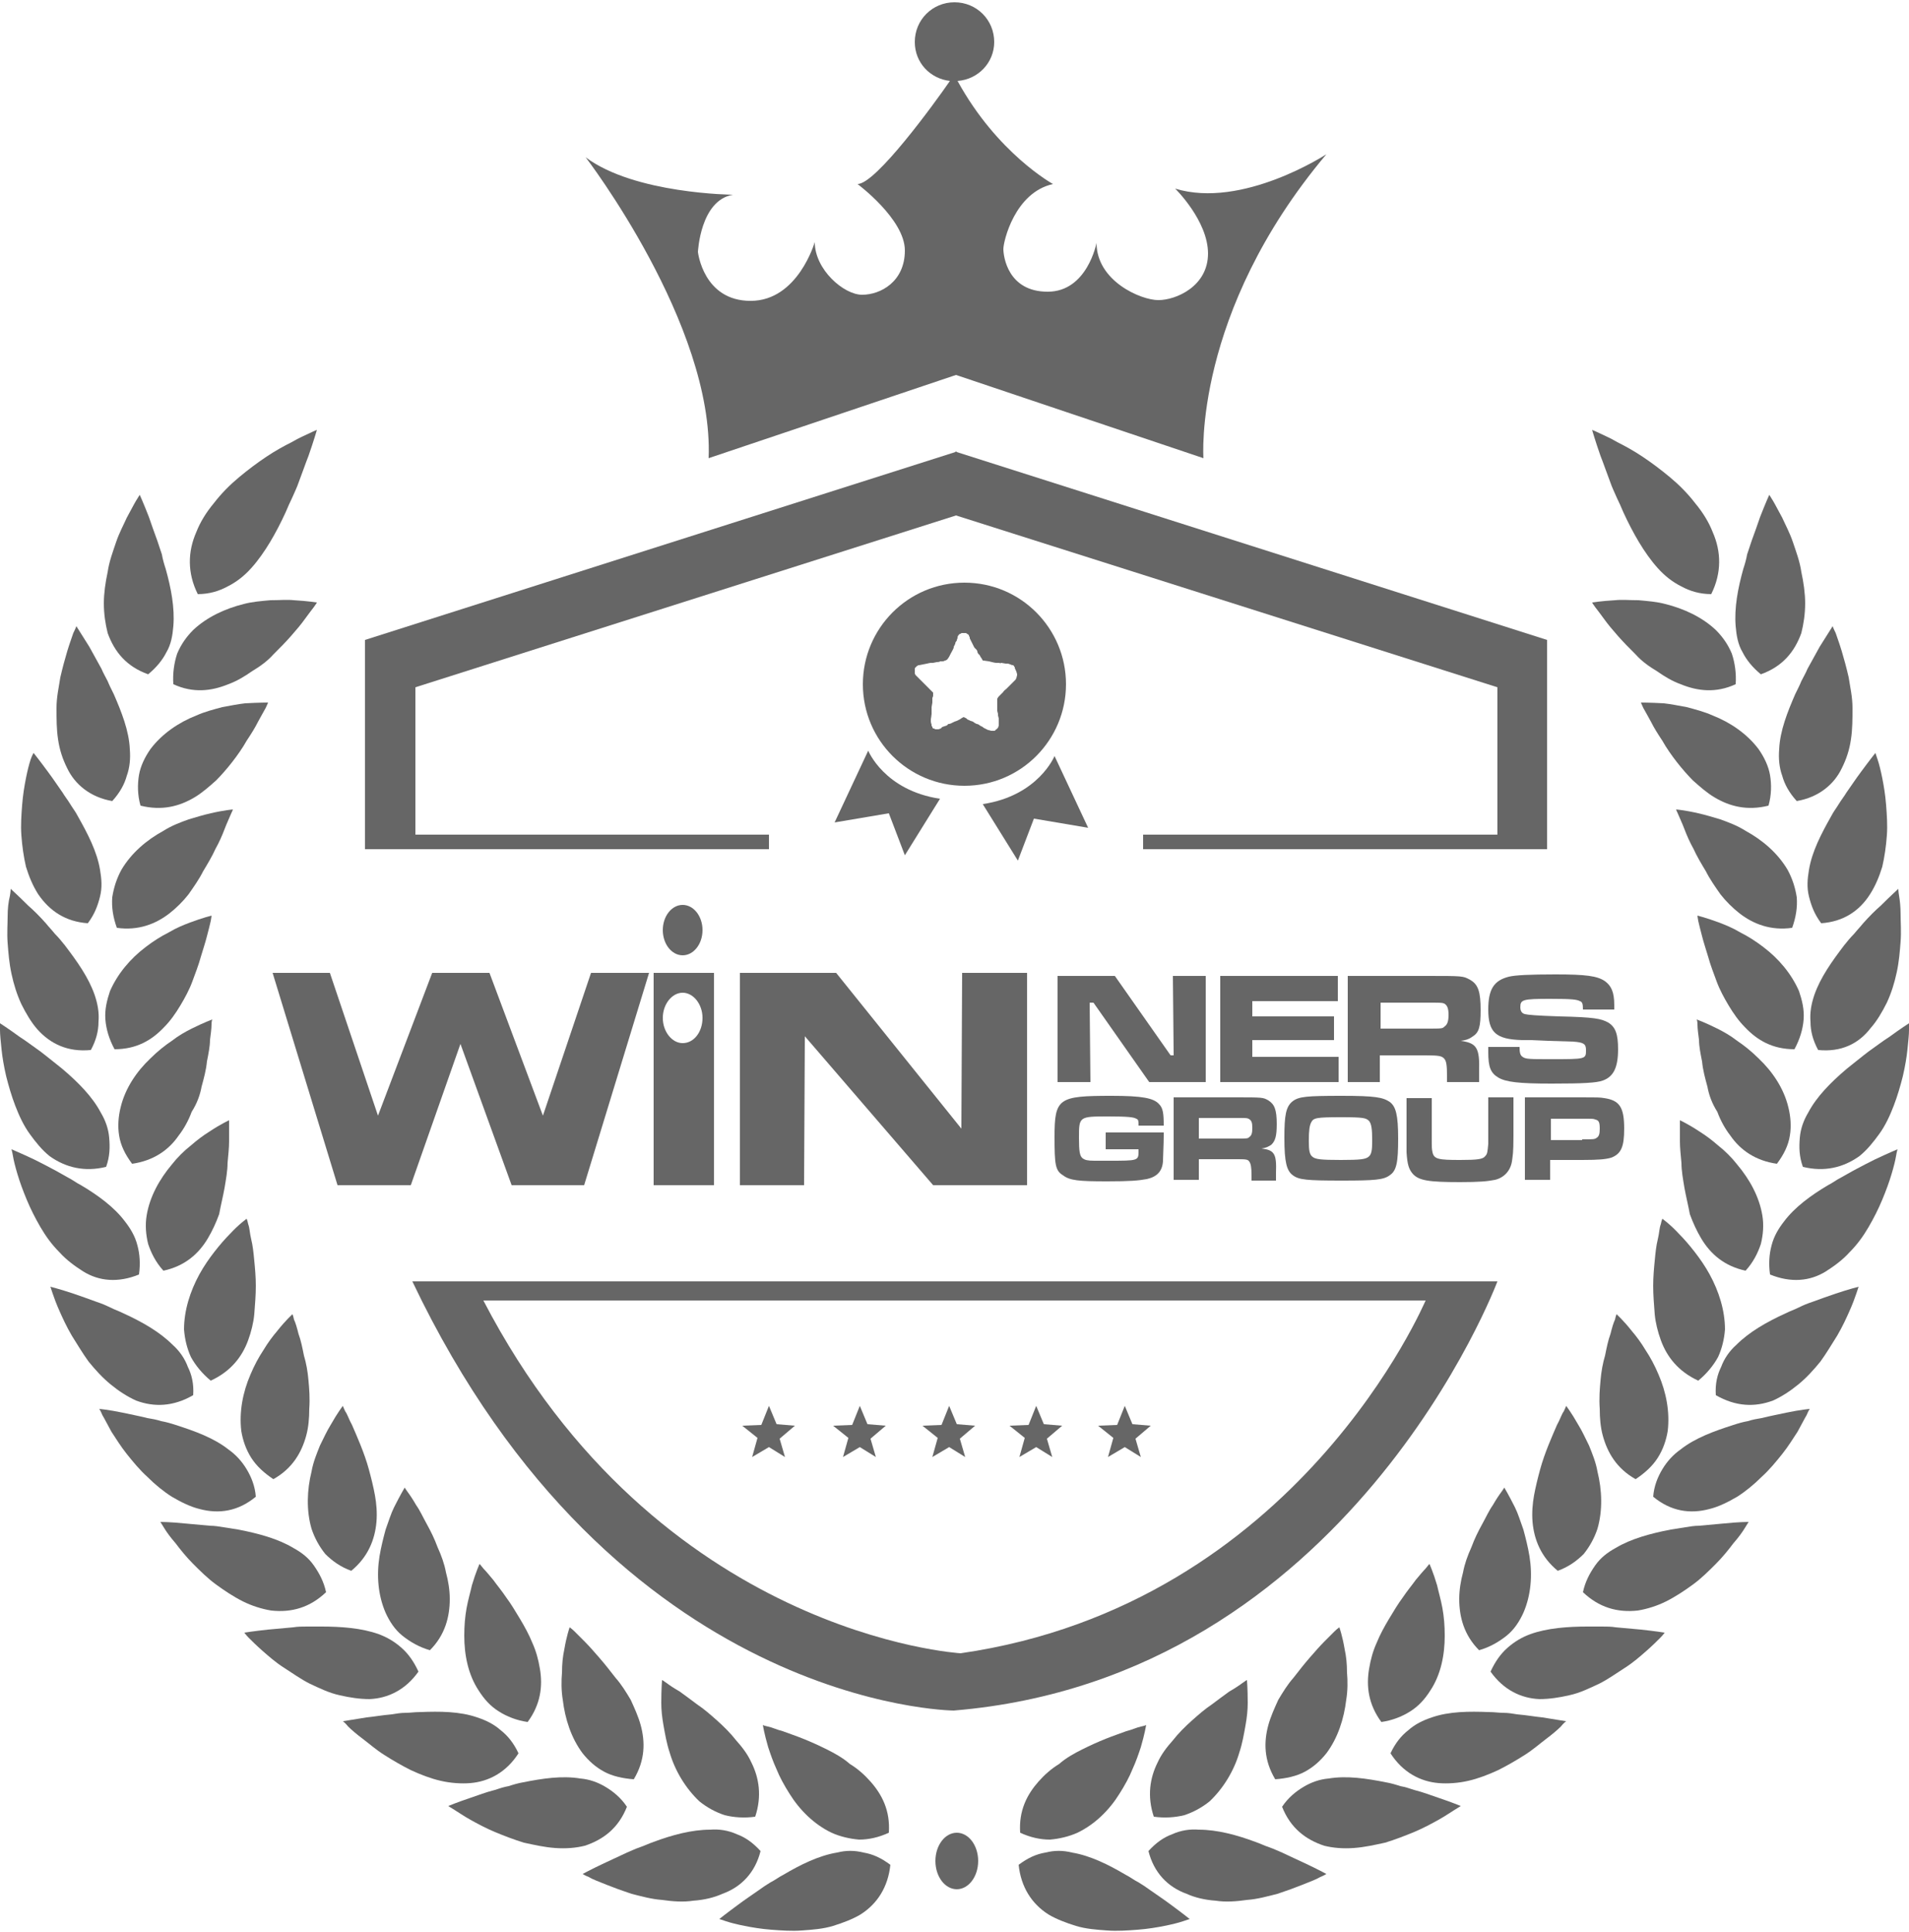 <?xml version="1.0" encoding="utf-8"?>
<!-- Generator: Adobe Illustrator 16.0.0, SVG Export Plug-In . SVG Version: 6.00 Build 0)  -->
<!DOCTYPE svg PUBLIC "-//W3C//DTD SVG 1.1 Tiny//EN" "http://www.w3.org/Graphics/SVG/1.1/DTD/svg11-tiny.dtd">
<svg version="1.1" baseProfile="tiny" id="Vrstva_1"
	 xmlns="http://www.w3.org/2000/svg" xmlns:xlink="http://www.w3.org/1999/xlink" x="0px" y="0px" width="250px" height="253px"
	 viewBox="0 0 250 253" xml:space="preserve">
<g>
	<polygon fill="#666666" points="125.3,59.2 125.3,59.1 125.2,59.2 125.1,59.1 125.1,59.2 47.8,83.8 47.8,111.2 100.7,111.2 
		100.7,109.3 54.4,109.3 54.4,90 125.2,67.5 196.1,90 196.1,109.3 149.7,109.3 149.7,111.2 202.6,111.2 202.6,83.8 	"/>
	<path fill="#666666" d="M113.7,98.3c0,0,2.1,5.2,9.4,6.3l-4.6,7.4l-2.1-5.5l-7.1,1.2L113.7,98.3z"/>
	<path fill="#666666" d="M138.1,99c0,0-2.1,5.2-9.4,6.3l4.6,7.4l2.1-5.5l7.1,1.2L138.1,99z"/>
	<g>
		<path fill="#666666" d="M25.9,77.8c1.5,0,2.8-0.4,3.9-1c1.2-0.6,2.2-1.4,3.1-2.4c1.8-2,3.3-4.7,4.5-7.3c0.3-0.7,0.6-1.4,0.9-2
			c0.3-0.7,0.6-1.3,0.8-1.9c0.5-1.3,0.9-2.5,1.3-3.5c0.7-2,1.1-3.4,1.1-3.4s-0.3,0.1-0.9,0.4c-0.6,0.3-1.4,0.6-2.4,1.2
			c-1,0.5-2.1,1.1-3.3,1.9c-1.2,0.8-2.4,1.7-3.6,2.7c-1.2,1-2.3,2.1-3.3,3.4c-1,1.2-1.8,2.5-2.3,3.8C24.6,72.2,24.5,75,25.9,77.8z"
			/>
		<path fill="#666666" d="M19.4,88.3c1.1-0.9,1.9-1.9,2.4-2.9c0.6-1,0.8-2.2,0.9-3.4c0.2-2.4-0.3-5-1-7.5c-0.2-0.6-0.4-1.3-0.5-1.9
			c-0.2-0.6-0.4-1.2-0.6-1.8c-0.4-1.1-0.8-2.2-1.1-3.1c-0.7-1.8-1.2-2.9-1.2-2.9s-0.2,0.3-0.5,0.8c-0.3,0.5-0.7,1.3-1.2,2.2
			c-0.4,0.9-1,2-1.4,3.2c-0.4,1.2-0.9,2.5-1.1,3.9c-0.3,1.4-0.5,2.8-0.5,4.1c0,1.4,0.2,2.7,0.5,3.9C15,85.4,16.6,87.3,19.4,88.3z"/>
		<path fill="#666666" d="M35.8,85.7c0.8-0.8,1.6-1.6,2.3-2.4c0.7-0.8,1.3-1.5,1.8-2.2c0.5-0.7,0.9-1.2,1.2-1.6
			c0.3-0.4,0.4-0.6,0.4-0.6s-1.2-0.2-3-0.3c-0.9-0.1-1.9,0-3.1,0c-1.1,0.1-2.4,0.2-3.5,0.5c-2.4,0.6-4.8,1.7-6.6,3.4
			c-0.9,0.9-1.6,1.9-2.1,3.1c-0.4,1.2-0.6,2.6-0.5,4c2.6,1.2,5,0.9,7.2,0c1.1-0.4,2.1-1,3.1-1.7C34,87.3,35,86.6,35.8,85.7z"/>
		<path fill="#666666" d="M14.7,104.9c1-1.1,1.6-2.2,1.9-3.3c0.4-1.1,0.5-2.3,0.4-3.5c-0.1-2.4-1.1-4.9-2.1-7.2
			c-0.3-0.6-0.6-1.2-0.8-1.7c-0.3-0.6-0.6-1.1-0.8-1.6c-0.6-1.1-1.1-2-1.6-2.9c-1-1.6-1.7-2.7-1.7-2.7s-0.1,0.3-0.4,0.9
			c-0.2,0.6-0.5,1.4-0.8,2.4c-0.3,1-0.6,2.1-0.9,3.4c-0.2,1.3-0.5,2.6-0.5,4c0,1.4,0,2.8,0.2,4.1c0.2,1.4,0.6,2.6,1.2,3.8
			C9.8,102.7,11.8,104.4,14.7,104.9z"/>
		<path fill="#666666" d="M30.4,99.8c0.7-0.9,1.4-1.9,1.9-2.8c0.6-0.9,1.1-1.7,1.5-2.5c0.4-0.7,0.7-1.3,1-1.8
			c0.2-0.4,0.3-0.7,0.3-0.7s-1.2,0-3,0.1c-0.9,0.1-1.9,0.3-3,0.5c-1.1,0.3-2.3,0.6-3.4,1.1c-2.3,0.9-4.5,2.4-6,4.4
			c-0.7,1-1.3,2.2-1.5,3.4c-0.2,1.2-0.2,2.6,0.2,4c2.8,0.7,5.1,0.1,7.1-1.1c1-0.6,1.9-1.4,2.8-2.2C28.9,101.6,29.7,100.7,30.4,99.8z
			"/>
		<path fill="#666666" d="M11.5,120.9c0.9-1.2,1.3-2.3,1.6-3.5c0.3-1.2,0.2-2.3,0-3.5c-0.4-2.4-1.6-4.7-2.9-7
			c-0.3-0.6-0.7-1.1-1-1.6c-0.3-0.5-0.7-1-1-1.5c-0.7-1-1.3-1.9-1.9-2.7c-1.1-1.5-1.9-2.5-1.9-2.5S4.2,98.9,4,99.5
			c-0.2,0.6-0.4,1.4-0.6,2.4c-0.2,1-0.4,2.2-0.5,3.5c-0.1,1.3-0.2,2.7-0.1,4c0.1,1.4,0.3,2.8,0.6,4.1c0.4,1.3,0.9,2.5,1.6,3.6
			C6.5,119.3,8.6,120.7,11.5,120.9z"/>
		<path fill="#666666" d="M26.6,114.1c0.6-1,1.2-2,1.6-2.9c0.5-0.9,0.9-1.8,1.2-2.6c0.3-0.8,0.6-1.4,0.8-1.9
			c0.2-0.4,0.3-0.7,0.3-0.7s-1.2,0.1-2.9,0.5c-0.9,0.2-1.9,0.5-2.9,0.8c-1.1,0.4-2.2,0.8-3.3,1.5c-2.2,1.2-4.2,2.9-5.5,5.1
			c-0.6,1.1-1,2.3-1.2,3.6c-0.1,1.3,0.1,2.6,0.6,4c2.8,0.4,5.1-0.5,6.9-1.9c0.9-0.7,1.8-1.6,2.5-2.5
			C25.4,116.1,26.1,115.1,26.6,114.1z"/>
		<path fill="#666666" d="M11.9,137.5c0.7-1.3,1-2.5,1-3.7c0.1-1.2-0.1-2.3-0.5-3.5c-0.8-2.3-2.3-4.4-3.9-6.5
			c-0.4-0.5-0.8-1-1.3-1.5c-0.4-0.5-0.8-0.9-1.2-1.4c-0.8-0.9-1.6-1.7-2.3-2.3c-1.3-1.3-2.3-2.2-2.3-2.2s0,0.3-0.1,0.9
			C1.1,118.1,1,119,1,120c0,1-0.1,2.2,0,3.5c0.1,1.3,0.2,2.6,0.5,4c0.3,1.4,0.7,2.7,1.3,4c0.6,1.2,1.3,2.4,2.1,3.3
			C6.6,136.7,8.9,137.8,11.9,137.5z"/>
		<path fill="#666666" d="M25.2,128.5c0.4-1.1,0.8-2.1,1.1-3.2c0.3-1,0.6-1.9,0.8-2.7c0.2-0.8,0.4-1.5,0.5-2
			c0.1-0.5,0.1-0.7,0.1-0.7s-1.2,0.3-2.8,0.9c-0.8,0.3-1.8,0.7-2.8,1.3c-1,0.5-2.1,1.2-3,1.9c-2,1.5-3.7,3.5-4.7,5.8
			c-0.4,1.2-0.7,2.4-0.6,3.7c0.1,1.3,0.5,2.6,1.2,3.9c2.9,0,4.9-1.2,6.5-2.9c0.8-0.8,1.5-1.8,2.1-2.8
			C24.2,130.7,24.8,129.6,25.2,128.5z"/>
		<path fill="#666666" d="M13.9,152.8c0.5-1.4,0.5-2.6,0.4-3.8c-0.1-1.2-0.5-2.3-1.1-3.3c-1.1-2.1-3-4-5-5.7c-0.5-0.4-1-0.8-1.5-1.2
			c-0.5-0.4-1-0.8-1.4-1.1c-1-0.7-1.9-1.4-2.7-1.9c-1.5-1.1-2.6-1.8-2.6-1.8s0,0.4,0,0.9c0,0.6,0.1,1.5,0.2,2.5
			c0.1,1,0.3,2.2,0.6,3.5c0.3,1.2,0.7,2.6,1.2,3.9c0.5,1.3,1.1,2.6,1.9,3.7c0.8,1.1,1.6,2.1,2.6,2.9
			C8.6,152.9,11.1,153.5,13.9,152.8z"/>
		<path fill="#666666" d="M26.4,142.3c0.3-1.1,0.6-2.2,0.7-3.3c0.2-1,0.4-2,0.4-2.8c0.1-0.8,0.2-1.5,0.2-2c0-0.5,0.1-0.7,0.1-0.7
			s-1.1,0.4-2.7,1.2c-0.8,0.4-1.7,0.9-2.6,1.6c-0.9,0.6-1.9,1.4-2.8,2.3c-1.8,1.7-3.3,3.9-3.9,6.4c-0.3,1.2-0.4,2.5-0.2,3.7
			c0.2,1.3,0.8,2.5,1.7,3.7c2.8-0.4,4.8-1.8,6.1-3.7c0.7-0.9,1.3-2,1.7-3.1C25.8,144.5,26.2,143.4,26.4,142.3z"/>
		<path fill="#666666" d="M18.2,166.9c0.2-1.4,0.1-2.7-0.2-3.8c-0.3-1.2-0.9-2.2-1.6-3.1c-1.4-1.9-3.6-3.5-5.8-4.8
			c-0.6-0.3-1.1-0.7-1.7-1c-0.5-0.3-1.1-0.6-1.6-0.9c-1.1-0.6-2.1-1.1-2.9-1.5c-1.7-0.8-2.9-1.3-2.9-1.3s0.1,0.3,0.2,0.9
			c0.1,0.6,0.3,1.4,0.6,2.4c0.3,1,0.7,2.1,1.2,3.3c0.5,1.2,1.1,2.4,1.8,3.6c0.7,1.2,1.5,2.3,2.5,3.3c0.9,1,2,1.8,3.1,2.5
			C13,167.8,15.5,168,18.2,166.9z"/>
		<path fill="#666666" d="M29.4,155.6c0.2-1.2,0.4-2.3,0.4-3.3c0.1-1.1,0.2-2,0.2-2.8c0-0.8,0-1.5,0-2c0-0.5,0-0.8,0-0.8
			s-1.1,0.5-2.6,1.5c-0.8,0.5-1.6,1.1-2.4,1.8c-0.9,0.7-1.8,1.6-2.5,2.5c-1.6,1.9-2.9,4.2-3.3,6.7c-0.2,1.2-0.1,2.5,0.2,3.7
			c0.4,1.2,1,2.4,2,3.5c2.8-0.6,4.6-2.2,5.8-4.2c0.6-1,1.1-2.1,1.5-3.2C28.9,157.9,29.2,156.7,29.4,155.6z"/>
		<path fill="#666666" d="M25.3,182.7c0.1-1.5-0.2-2.7-0.7-3.7c-0.4-1.1-1.1-2.1-2-2.9c-1.7-1.7-4-3-6.4-4.1
			c-0.6-0.3-1.2-0.5-1.8-0.8c-0.6-0.3-1.1-0.5-1.7-0.7c-1.1-0.4-2.2-0.8-3.1-1.1c-1.8-0.6-3-0.9-3-0.9s0.1,0.3,0.3,0.9
			c0.2,0.6,0.5,1.4,0.9,2.3c0.4,0.9,0.9,2,1.6,3.2c0.7,1.1,1.4,2.3,2.2,3.4c0.9,1.1,1.8,2.1,2.9,3c1.1,0.9,2.2,1.6,3.3,2.1
			C20.2,184.3,22.7,184.2,25.3,182.7z"/>
		<path fill="#666666" d="M33.5,168.4c0-1.2-0.1-2.3-0.2-3.3c-0.1-1.1-0.2-2-0.4-2.8c-0.2-0.8-0.2-1.5-0.4-2
			c-0.1-0.5-0.2-0.7-0.2-0.7s-1,0.7-2.2,2c-0.6,0.6-1.3,1.4-2,2.3c-0.7,0.9-1.4,1.9-2,3c-1.2,2.2-2,4.7-2,7.2
			c0.1,1.3,0.4,2.5,0.9,3.6c0.6,1.1,1.5,2.2,2.6,3.1c2.6-1.2,4.1-3.1,4.9-5.3c0.4-1.1,0.7-2.3,0.8-3.4
			C33.4,170.8,33.5,169.6,33.5,168.4z"/>
		<path fill="#666666" d="M33.5,196c-0.1-1.4-0.6-2.6-1.2-3.6c-0.6-1-1.4-1.9-2.4-2.6c-1.9-1.5-4.4-2.4-6.9-3.2
			c-0.6-0.2-1.3-0.4-1.9-0.5c-0.6-0.2-1.2-0.3-1.8-0.4c-1.2-0.3-2.3-0.5-3.2-0.7c-1.9-0.4-3.1-0.5-3.1-0.5s0.2,0.3,0.4,0.8
			c0.3,0.5,0.7,1.3,1.2,2.2c0.6,0.9,1.2,1.9,2,2.9c0.8,1,1.7,2.1,2.7,3c1,1,2.1,1.9,3.2,2.6c1.2,0.7,2.4,1.3,3.6,1.6
			C28.7,198.3,31.2,197.9,33.5,196z"/>
		<path fill="#666666" d="M40.4,180.8c-0.1-1.2-0.3-2.3-0.6-3.3c-0.2-1-0.4-2-0.7-2.8c-0.2-0.8-0.4-1.5-0.6-1.9
			c-0.1-0.5-0.2-0.7-0.2-0.7s-0.9,0.8-2,2.2c-0.6,0.7-1.2,1.5-1.8,2.5c-0.6,0.9-1.2,2-1.7,3.2c-1,2.3-1.5,4.9-1.2,7.4
			c0.2,1.2,0.6,2.4,1.3,3.5c0.7,1.1,1.7,2,2.9,2.8c2.5-1.4,3.7-3.5,4.3-5.7c0.3-1.1,0.4-2.3,0.4-3.5
			C40.6,183.1,40.5,181.9,40.4,180.8z"/>
		<path fill="#666666" d="M42.7,208.5c-0.3-1.4-0.9-2.5-1.6-3.5c-0.7-1-1.6-1.7-2.7-2.3c-2-1.2-4.6-1.9-7.2-2.4
			c-0.6-0.1-1.3-0.2-1.9-0.3c-0.6-0.1-1.2-0.2-1.8-0.2c-1.2-0.1-2.3-0.2-3.3-0.3c-1.9-0.2-3.2-0.2-3.2-0.2s0.2,0.3,0.5,0.8
			c0.3,0.5,0.8,1.2,1.5,2c0.6,0.8,1.4,1.8,2.3,2.7c0.9,0.9,1.9,1.9,3,2.7c1.1,0.8,2.3,1.6,3.5,2.2c1.2,0.6,2.5,1,3.7,1.2
			C38.2,211.2,40.6,210.5,42.7,208.5z"/>
		<path fill="#666666" d="M48.3,192.4c-0.3-1.1-0.7-2.2-1.1-3.2c-0.4-1-0.8-1.9-1.1-2.6c-0.4-0.7-0.6-1.4-0.9-1.8
			c-0.2-0.4-0.3-0.7-0.3-0.7s-0.7,0.9-1.6,2.5c-0.5,0.8-0.9,1.7-1.4,2.7c-0.4,1-0.9,2.2-1.1,3.4c-0.6,2.4-0.7,5.1,0,7.5
			c0.4,1.2,1,2.3,1.8,3.3c0.9,0.9,2,1.7,3.4,2.2c2.2-1.8,3.1-4.1,3.3-6.4c0.1-1.2,0-2.4-0.2-3.5C48.9,194.7,48.6,193.5,48.3,192.4z"
			/>
		<path fill="#666666" d="M54.8,218.9c-0.6-1.3-1.3-2.3-2.2-3.1c-0.9-0.8-1.9-1.4-3-1.8c-2.2-0.8-4.9-1-7.5-1c-0.7,0-1.3,0-1.9,0
			c-0.6,0-1.2,0-1.8,0.1c-1.2,0.1-2.3,0.2-3.3,0.3c-1.9,0.2-3.1,0.4-3.1,0.4s0.2,0.3,0.6,0.7c0.4,0.4,1,1,1.8,1.7
			c0.8,0.7,1.7,1.5,2.8,2.2c1.1,0.7,2.2,1.5,3.4,2.1c1.3,0.6,2.5,1.2,3.9,1.5c1.3,0.3,2.6,0.5,3.9,0.5
			C50.8,222.4,53.1,221.3,54.8,218.9z"/>
		<path fill="#666666" d="M57.3,202.6c-0.4-1.1-0.9-2.1-1.4-3c-0.5-0.9-0.9-1.8-1.4-2.5c-0.4-0.7-0.8-1.3-1.1-1.7
			c-0.3-0.4-0.4-0.6-0.4-0.6s-0.6,1-1.4,2.6c-0.4,0.8-0.7,1.8-1.1,2.9c-0.3,1.1-0.6,2.3-0.8,3.5c-0.4,2.5-0.2,5.1,0.8,7.4
			c0.5,1.1,1.2,2.2,2.2,3c1,0.8,2.2,1.5,3.6,1.9c2-2,2.6-4.4,2.6-6.7c0-1.2-0.2-2.4-0.5-3.5C58.2,204.8,57.8,203.7,57.3,202.6z"/>
		<path fill="#666666" d="M67.9,229.6c-0.6-1.3-1.4-2.3-2.3-3c-0.9-0.8-1.9-1.3-3.1-1.7c-2.3-0.8-4.9-0.8-7.5-0.7
			c-0.7,0-1.3,0.1-1.9,0.1c-0.6,0-1.2,0.1-1.8,0.2c-1.2,0.1-2.3,0.3-3.3,0.4c-1.9,0.3-3.1,0.5-3.1,0.5s0.3,0.2,0.7,0.7
			c0.4,0.4,1.1,1,1.9,1.6c0.8,0.6,1.7,1.4,2.8,2.1c1.1,0.7,2.3,1.4,3.5,2c1.3,0.6,2.6,1.1,3.9,1.4c1.3,0.3,2.7,0.4,3.9,0.3
			C64,233.3,66.3,232.1,67.9,229.6z"/>
		<path fill="#666666" d="M68.1,212c-0.6-1-1.2-2-1.8-2.8c-0.6-0.9-1.2-1.6-1.7-2.3c-0.5-0.6-1-1.2-1.3-1.5
			c-0.3-0.4-0.5-0.6-0.5-0.6s-0.5,1.1-1,2.8c-0.2,0.9-0.5,1.9-0.7,3c-0.2,1.1-0.3,2.3-0.3,3.6c0,2.5,0.5,5.1,1.9,7.2
			c0.7,1.1,1.5,2,2.6,2.7c1.1,0.7,2.4,1.2,3.8,1.4c1.7-2.3,2-4.7,1.6-7c-0.2-1.2-0.5-2.3-1-3.4C69.3,214.1,68.7,213,68.1,212z"/>
		<path fill="#666666" d="M82.1,236.6c-0.8-1.2-1.8-2-2.8-2.6c-1-0.6-2.1-1-3.3-1.1c-2.4-0.4-5,0-7.5,0.5c-0.6,0.1-1.3,0.3-1.9,0.5
			c-0.6,0.1-1.2,0.3-1.8,0.5c-1.2,0.3-2.2,0.7-3.1,1c-1.8,0.6-3,1.1-3,1.1s0.3,0.2,0.8,0.5c0.5,0.3,1.2,0.8,2.1,1.3
			c0.9,0.5,2,1.1,3.2,1.6c1.2,0.5,2.5,1,3.8,1.4c1.4,0.3,2.7,0.6,4.1,0.7c1.4,0.1,2.7,0,3.9-0.3C79,240.9,81,239.4,82.1,236.6z"/>
		<path fill="#666666" d="M80.6,219.7c-0.7-0.9-1.4-1.8-2.1-2.6c-0.7-0.8-1.3-1.5-1.9-2.1c-0.6-0.6-1.1-1.1-1.4-1.4
			c-0.3-0.3-0.6-0.5-0.6-0.5s-0.4,1.1-0.7,2.9c-0.2,0.9-0.3,1.9-0.3,3c-0.1,1.1-0.1,2.4,0.1,3.6c0.3,2.5,1.1,5,2.6,7
			c0.8,1,1.7,1.8,2.8,2.4c1.1,0.6,2.5,0.9,3.9,1c1.5-2.5,1.5-4.9,0.9-7.1c-0.3-1.1-0.8-2.2-1.3-3.3C82,221.6,81.4,220.6,80.6,219.7z
			"/>
		<path fill="#666666" d="M99.6,242.4c-1-1.1-2-1.8-3.1-2.2c-1.1-0.5-2.3-0.7-3.5-0.6c-2.4,0-5,0.7-7.4,1.6
			c-0.6,0.2-1.2,0.5-1.8,0.7c-0.6,0.2-1.2,0.5-1.7,0.7c-1.1,0.5-2.1,1-3,1.4c-1.7,0.8-2.8,1.4-2.8,1.4s0.3,0.2,0.8,0.4
			c0.5,0.3,1.3,0.6,2.3,1c1,0.4,2.1,0.8,3.3,1.2c1.2,0.3,2.6,0.7,4,0.8c1.4,0.2,2.8,0.3,4.1,0.1c1.4-0.1,2.7-0.4,3.8-0.9
			C97.1,247.1,98.9,245.2,99.6,242.4z"/>
		<path fill="#666666" d="M93.9,225.3c-0.9-0.8-1.7-1.5-2.6-2.1c-0.8-0.6-1.6-1.2-2.3-1.7c-0.7-0.4-1.3-0.8-1.7-1.1
			c-0.4-0.3-0.6-0.4-0.6-0.4s-0.1,1.2-0.1,3c0,0.9,0.1,1.9,0.3,3c0.2,1.1,0.4,2.3,0.8,3.5c0.7,2.4,2.1,4.7,3.9,6.4
			c1,0.8,2.1,1.4,3.3,1.8c1.2,0.3,2.6,0.4,4,0.2c0.9-2.7,0.5-5.1-0.5-7.1c-0.5-1.1-1.2-2-2-2.9C95.7,227,94.8,226.1,93.9,225.3z"/>
		<path fill="#666666" d="M116.6,244.2c-1.2-0.9-2.3-1.4-3.5-1.6c-1.2-0.3-2.3-0.3-3.5,0c-2.4,0.4-4.8,1.6-7,2.9
			c-0.6,0.3-1.1,0.7-1.7,1c-0.5,0.3-1.1,0.7-1.5,1c-1,0.7-1.9,1.3-2.7,1.9c-1.5,1.1-2.5,1.9-2.5,1.9s0.3,0.1,0.9,0.3
			c0.6,0.2,1.4,0.4,2.4,0.6c1,0.2,2.2,0.4,3.5,0.5c1.3,0.1,2.7,0.2,4,0.1c1.4-0.1,2.8-0.2,4.1-0.6c1.3-0.4,2.6-0.9,3.6-1.5
			C114.9,249.3,116.3,247.1,116.6,244.2z"/>
		<path fill="#666666" d="M108.3,229.1c-1-0.5-2.1-1-3.1-1.4c-1-0.4-1.9-0.7-2.7-1c-0.8-0.2-1.4-0.5-1.9-0.6
			c-0.5-0.1-0.7-0.2-0.7-0.2s0.2,1.2,0.7,2.9c0.3,0.9,0.6,1.8,1.1,2.9c0.4,1,1,2.1,1.7,3.2c1.3,2.1,3.2,4,5.5,5.1
			c1.1,0.5,2.4,0.8,3.6,0.9c1.3,0,2.6-0.3,3.9-0.9c0.2-2.9-0.9-5-2.4-6.7c-0.8-0.9-1.7-1.7-2.7-2.3
			C110.4,230.2,109.3,229.6,108.3,229.1z"/>
	</g>
	<ellipse fill="#666666" cx="125.3" cy="243.7" rx="2.8" ry="3.7"/>
	<g>
		<path fill="#666666" d="M224.1,77.8c-1.5,0-2.8-0.4-3.9-1c-1.2-0.6-2.2-1.4-3.1-2.4c-1.8-2-3.3-4.7-4.5-7.3
			c-0.3-0.7-0.6-1.4-0.9-2c-0.3-0.7-0.6-1.3-0.8-1.9c-0.5-1.3-0.9-2.5-1.3-3.5c-0.7-2-1.1-3.4-1.1-3.4s0.3,0.1,0.9,0.4
			c0.6,0.3,1.4,0.6,2.4,1.2c1,0.5,2.1,1.1,3.3,1.9c1.2,0.8,2.4,1.7,3.6,2.7c1.2,1,2.3,2.1,3.3,3.4c1,1.2,1.8,2.5,2.3,3.8
			C225.4,72.2,225.5,75,224.1,77.8z"/>
		<path fill="#666666" d="M230.6,88.3c-1.1-0.9-1.9-1.9-2.4-2.9c-0.6-1-0.8-2.2-0.9-3.4c-0.2-2.4,0.3-5,1-7.5
			c0.2-0.6,0.4-1.3,0.5-1.9c0.2-0.6,0.4-1.2,0.6-1.8c0.4-1.1,0.8-2.2,1.1-3.1c0.7-1.8,1.2-2.9,1.2-2.9s0.2,0.3,0.5,0.8
			c0.3,0.5,0.7,1.3,1.2,2.2c0.4,0.9,1,2,1.4,3.2c0.4,1.2,0.9,2.5,1.1,3.9c0.3,1.4,0.5,2.8,0.5,4.1c0,1.4-0.2,2.7-0.5,3.9
			C235,85.4,233.4,87.3,230.6,88.3z"/>
		<path fill="#666666" d="M214.2,85.7c-0.8-0.8-1.6-1.6-2.3-2.4c-0.7-0.8-1.3-1.5-1.8-2.2c-0.5-0.7-0.9-1.2-1.2-1.6
			c-0.3-0.4-0.4-0.6-0.4-0.6s1.2-0.2,3-0.3c0.9-0.1,1.9,0,3.1,0c1.1,0.1,2.4,0.2,3.5,0.5c2.4,0.6,4.8,1.7,6.6,3.4
			c0.9,0.9,1.6,1.9,2.1,3.1c0.4,1.2,0.6,2.6,0.5,4c-2.6,1.2-5,0.9-7.2,0c-1.1-0.4-2.1-1-3.1-1.7C216,87.3,215,86.6,214.2,85.7z"/>
		<path fill="#666666" d="M235.3,104.9c-1-1.1-1.6-2.2-1.9-3.3c-0.4-1.1-0.5-2.3-0.4-3.5c0.1-2.4,1.1-4.9,2.1-7.2
			c0.3-0.6,0.6-1.2,0.8-1.7c0.3-0.6,0.6-1.1,0.8-1.6c0.6-1.1,1.1-2,1.6-2.9c1-1.6,1.7-2.7,1.7-2.7s0.1,0.3,0.4,0.9
			c0.2,0.6,0.5,1.4,0.8,2.4c0.3,1,0.6,2.1,0.9,3.4c0.2,1.3,0.5,2.6,0.5,4c0,1.4,0,2.8-0.2,4.1c-0.2,1.4-0.6,2.6-1.2,3.8
			C240.2,102.7,238.2,104.4,235.3,104.9z"/>
		<path fill="#666666" d="M219.6,99.8c-0.7-0.9-1.4-1.9-1.9-2.8c-0.6-0.9-1.1-1.7-1.5-2.5c-0.4-0.7-0.7-1.3-1-1.8
			c-0.2-0.4-0.3-0.7-0.3-0.7s1.2,0,3,0.1c0.9,0.1,1.9,0.3,3,0.5c1.1,0.3,2.3,0.6,3.4,1.1c2.3,0.9,4.5,2.4,6,4.4
			c0.7,1,1.3,2.2,1.5,3.4c0.2,1.2,0.2,2.6-0.2,4c-2.8,0.7-5.1,0.1-7.1-1.1c-1-0.6-1.9-1.4-2.8-2.2
			C221.1,101.6,220.3,100.7,219.6,99.8z"/>
		<path fill="#666666" d="M238.5,120.9c-0.9-1.2-1.3-2.3-1.6-3.5c-0.3-1.2-0.2-2.3,0-3.5c0.4-2.4,1.6-4.7,2.9-7
			c0.3-0.6,0.7-1.1,1-1.6c0.3-0.5,0.7-1,1-1.5c0.7-1,1.3-1.9,1.9-2.7c1.1-1.5,1.9-2.5,1.9-2.5s0.1,0.3,0.3,0.9
			c0.2,0.6,0.4,1.4,0.6,2.4c0.2,1,0.4,2.2,0.5,3.5c0.1,1.3,0.2,2.7,0.1,4c-0.1,1.4-0.3,2.8-0.6,4.1c-0.4,1.3-0.9,2.5-1.6,3.6
			C243.5,119.3,241.4,120.7,238.5,120.9z"/>
		<path fill="#666666" d="M223.4,114.1c-0.6-1-1.2-2-1.6-2.9c-0.5-0.9-0.9-1.8-1.2-2.6c-0.3-0.8-0.6-1.4-0.8-1.9
			c-0.2-0.4-0.3-0.7-0.3-0.7s1.2,0.1,2.9,0.5c0.9,0.2,1.9,0.5,2.9,0.8c1.1,0.4,2.2,0.8,3.3,1.5c2.2,1.2,4.2,2.9,5.5,5.1
			c0.6,1.1,1,2.3,1.2,3.6c0.1,1.3-0.1,2.6-0.6,4c-2.8,0.4-5.1-0.5-6.9-1.9c-0.9-0.7-1.8-1.6-2.5-2.5
			C224.6,116.1,223.9,115.1,223.4,114.1z"/>
		<path fill="#666666" d="M238.1,137.5c-0.7-1.3-1-2.5-1-3.7c-0.1-1.2,0.1-2.3,0.5-3.5c0.8-2.3,2.3-4.4,3.9-6.5
			c0.4-0.5,0.8-1,1.3-1.5c0.4-0.5,0.8-0.9,1.2-1.4c0.8-0.9,1.6-1.7,2.3-2.3c1.3-1.3,2.3-2.2,2.3-2.2s0,0.3,0.1,0.9
			c0.1,0.6,0.2,1.4,0.2,2.5c0,1,0.1,2.2,0,3.5c-0.1,1.3-0.2,2.6-0.5,4c-0.3,1.4-0.7,2.7-1.3,4c-0.6,1.2-1.3,2.4-2.1,3.3
			C243.4,136.7,241.1,137.8,238.1,137.5z"/>
		<path fill="#666666" d="M224.8,128.5c-0.4-1.1-0.8-2.1-1.1-3.2c-0.3-1-0.6-1.9-0.8-2.7c-0.2-0.8-0.4-1.5-0.5-2
			c-0.1-0.5-0.1-0.7-0.1-0.7s1.2,0.3,2.8,0.9c0.8,0.3,1.8,0.7,2.8,1.3c1,0.5,2.1,1.2,3,1.9c2,1.5,3.7,3.5,4.7,5.8
			c0.4,1.2,0.7,2.4,0.6,3.7c-0.1,1.3-0.5,2.6-1.2,3.9c-2.9,0-4.9-1.2-6.5-2.9c-0.8-0.8-1.5-1.8-2.1-2.8
			C225.8,130.7,225.2,129.6,224.8,128.5z"/>
		<path fill="#666666" d="M236.1,152.8c-0.5-1.4-0.5-2.6-0.4-3.8c0.1-1.2,0.5-2.3,1.1-3.3c1.1-2.1,3-4,5-5.7c0.5-0.4,1-0.8,1.5-1.2
			c0.5-0.4,1-0.8,1.4-1.1c1-0.7,1.9-1.4,2.7-1.9c1.5-1.1,2.6-1.8,2.6-1.8s0,0.4,0,0.9c0,0.6-0.1,1.5-0.2,2.5c-0.1,1-0.3,2.2-0.6,3.5
			c-0.3,1.2-0.7,2.6-1.2,3.9c-0.5,1.3-1.1,2.6-1.9,3.7c-0.8,1.1-1.6,2.1-2.6,2.9C241.4,152.9,238.9,153.5,236.1,152.8z"/>
		<path fill="#666666" d="M223.6,142.3c-0.3-1.1-0.6-2.2-0.7-3.3c-0.2-1-0.4-2-0.4-2.8c-0.1-0.8-0.2-1.5-0.2-2
			c0-0.5-0.1-0.7-0.1-0.7s1.1,0.4,2.7,1.2c0.8,0.4,1.7,0.9,2.6,1.6c0.9,0.6,1.9,1.4,2.8,2.3c1.8,1.7,3.3,3.9,3.9,6.4
			c0.3,1.2,0.4,2.5,0.2,3.7c-0.2,1.3-0.8,2.5-1.7,3.7c-2.8-0.4-4.8-1.8-6.1-3.7c-0.7-0.9-1.3-2-1.7-3.1
			C224.2,144.5,223.8,143.4,223.6,142.3z"/>
		<path fill="#666666" d="M231.8,166.9c-0.2-1.4-0.1-2.7,0.2-3.8c0.3-1.2,0.9-2.2,1.6-3.1c1.4-1.9,3.6-3.5,5.8-4.8
			c0.6-0.3,1.1-0.7,1.7-1c0.5-0.3,1.1-0.6,1.6-0.9c1.1-0.6,2.1-1.1,2.9-1.5c1.7-0.8,2.9-1.3,2.9-1.3s-0.1,0.3-0.2,0.9
			c-0.1,0.6-0.3,1.4-0.6,2.4c-0.3,1-0.7,2.1-1.2,3.3c-0.5,1.2-1.1,2.4-1.8,3.6c-0.7,1.2-1.5,2.3-2.5,3.3c-0.9,1-2,1.8-3.1,2.5
			C237,167.8,234.5,168,231.8,166.9z"/>
		<path fill="#666666" d="M220.6,155.6c-0.2-1.2-0.4-2.3-0.4-3.3c-0.1-1.1-0.2-2-0.2-2.8c0-0.8,0-1.5,0-2c0-0.5,0-0.8,0-0.8
			s1.1,0.5,2.6,1.5c0.8,0.5,1.6,1.1,2.4,1.8c0.9,0.7,1.8,1.6,2.5,2.5c1.6,1.9,2.9,4.2,3.3,6.7c0.2,1.2,0.1,2.5-0.2,3.7
			c-0.4,1.2-1,2.4-2,3.5c-2.8-0.6-4.6-2.2-5.8-4.2c-0.6-1-1.1-2.1-1.5-3.2C221.1,157.9,220.8,156.7,220.6,155.6z"/>
		<path fill="#666666" d="M224.7,182.7c-0.1-1.5,0.2-2.7,0.7-3.7c0.4-1.1,1.1-2.1,2-2.9c1.7-1.7,4-3,6.4-4.1
			c0.6-0.3,1.2-0.5,1.8-0.8c0.6-0.3,1.1-0.5,1.7-0.7c1.1-0.4,2.2-0.8,3.1-1.1c1.8-0.6,3-0.9,3-0.9s-0.1,0.3-0.3,0.9
			c-0.2,0.6-0.5,1.4-0.9,2.3c-0.4,0.9-0.9,2-1.6,3.2c-0.7,1.1-1.4,2.3-2.2,3.4c-0.9,1.1-1.8,2.1-2.9,3c-1.1,0.9-2.2,1.6-3.3,2.1
			C229.8,184.3,227.3,184.2,224.7,182.7z"/>
		<path fill="#666666" d="M216.5,168.4c0-1.2,0.1-2.3,0.2-3.3c0.1-1.1,0.2-2,0.4-2.8c0.2-0.8,0.2-1.5,0.4-2c0.1-0.5,0.2-0.7,0.2-0.7
			s1,0.7,2.2,2c0.6,0.6,1.3,1.4,2,2.3c0.7,0.9,1.4,1.9,2,3c1.2,2.2,2,4.7,2,7.2c-0.1,1.3-0.4,2.5-0.9,3.6c-0.6,1.1-1.5,2.2-2.6,3.1
			c-2.6-1.2-4.1-3.1-4.9-5.3c-0.4-1.1-0.7-2.3-0.8-3.4C216.6,170.8,216.5,169.6,216.5,168.4z"/>
		<path fill="#666666" d="M216.5,196c0.1-1.4,0.6-2.6,1.2-3.6c0.6-1,1.4-1.9,2.4-2.6c1.9-1.5,4.4-2.4,6.9-3.2
			c0.6-0.2,1.3-0.4,1.9-0.5c0.6-0.2,1.2-0.3,1.8-0.4c1.2-0.3,2.3-0.5,3.2-0.7c1.9-0.4,3.1-0.5,3.1-0.5s-0.2,0.3-0.4,0.8
			c-0.3,0.5-0.7,1.3-1.2,2.2c-0.6,0.9-1.2,1.9-2,2.9c-0.8,1-1.7,2.1-2.7,3c-1,1-2.1,1.9-3.2,2.6c-1.2,0.7-2.4,1.3-3.6,1.6
			C221.3,198.3,218.8,197.9,216.5,196z"/>
		<path fill="#666666" d="M209.6,180.8c0.1-1.2,0.3-2.3,0.6-3.3c0.2-1,0.4-2,0.7-2.8c0.2-0.8,0.4-1.5,0.6-1.9
			c0.1-0.5,0.2-0.7,0.2-0.7s0.9,0.8,2,2.2c0.6,0.7,1.2,1.5,1.8,2.5c0.6,0.9,1.2,2,1.7,3.2c1,2.3,1.5,4.9,1.2,7.4
			c-0.2,1.2-0.6,2.4-1.3,3.5c-0.7,1.1-1.7,2-2.9,2.8c-2.5-1.4-3.7-3.5-4.3-5.7c-0.3-1.1-0.4-2.3-0.4-3.5
			C209.4,183.1,209.5,181.9,209.6,180.8z"/>
		<path fill="#666666" d="M207.3,208.5c0.3-1.4,0.9-2.5,1.6-3.5c0.7-1,1.6-1.7,2.7-2.3c2-1.2,4.6-1.9,7.2-2.4
			c0.6-0.1,1.3-0.2,1.9-0.3c0.6-0.1,1.2-0.2,1.8-0.2c1.2-0.1,2.3-0.2,3.3-0.3c1.9-0.2,3.2-0.2,3.2-0.2s-0.2,0.3-0.5,0.8
			c-0.3,0.5-0.8,1.2-1.5,2c-0.6,0.8-1.4,1.8-2.3,2.7c-0.9,0.9-1.9,1.9-3,2.7c-1.1,0.8-2.3,1.6-3.5,2.2c-1.2,0.6-2.5,1-3.7,1.2
			C211.8,211.2,209.4,210.5,207.3,208.5z"/>
		<path fill="#666666" d="M201.7,192.4c0.3-1.1,0.7-2.2,1.1-3.2c0.4-1,0.8-1.9,1.1-2.6c0.4-0.7,0.6-1.4,0.9-1.8
			c0.2-0.4,0.3-0.7,0.3-0.7s0.7,0.9,1.6,2.5c0.5,0.8,0.9,1.7,1.4,2.7c0.4,1,0.9,2.2,1.1,3.4c0.6,2.4,0.7,5.1,0,7.5
			c-0.4,1.2-1,2.3-1.8,3.3c-0.9,0.9-2,1.7-3.4,2.2c-2.2-1.8-3.1-4.1-3.3-6.4c-0.1-1.2,0-2.4,0.2-3.5
			C201.1,194.7,201.4,193.5,201.7,192.4z"/>
		<path fill="#666666" d="M195.2,218.9c0.6-1.3,1.3-2.3,2.2-3.1c0.9-0.8,1.9-1.4,3-1.8c2.2-0.8,4.9-1,7.5-1c0.7,0,1.3,0,1.9,0
			c0.6,0,1.2,0,1.8,0.1c1.2,0.1,2.3,0.2,3.3,0.3c1.9,0.2,3.1,0.4,3.1,0.4s-0.2,0.3-0.6,0.7c-0.4,0.4-1,1-1.8,1.7
			c-0.8,0.7-1.7,1.5-2.8,2.2c-1.1,0.7-2.2,1.5-3.4,2.1c-1.3,0.6-2.5,1.2-3.9,1.5c-1.3,0.3-2.6,0.5-3.9,0.5
			C199.2,222.4,196.9,221.3,195.2,218.9z"/>
		<path fill="#666666" d="M192.7,202.6c0.4-1.1,0.9-2.1,1.4-3c0.5-0.9,0.9-1.8,1.4-2.5c0.4-0.7,0.8-1.3,1.1-1.7
			c0.3-0.4,0.4-0.6,0.4-0.6s0.6,1,1.4,2.6c0.4,0.8,0.7,1.8,1.1,2.9c0.3,1.1,0.6,2.3,0.8,3.5c0.4,2.5,0.2,5.1-0.8,7.4
			c-0.5,1.1-1.2,2.2-2.2,3c-1,0.8-2.2,1.5-3.6,1.9c-2-2-2.6-4.4-2.6-6.7c0-1.2,0.2-2.4,0.5-3.5C191.8,204.8,192.2,203.7,192.7,202.6
			z"/>
		<path fill="#666666" d="M182.1,229.6c0.6-1.3,1.4-2.3,2.3-3c0.9-0.8,1.9-1.3,3.1-1.7c2.3-0.8,4.9-0.8,7.5-0.7
			c0.7,0,1.3,0.1,1.9,0.1c0.6,0,1.2,0.1,1.8,0.2c1.2,0.1,2.3,0.3,3.3,0.4c1.9,0.3,3.1,0.5,3.1,0.5s-0.3,0.2-0.7,0.7
			c-0.4,0.4-1.1,1-1.9,1.6c-0.8,0.6-1.7,1.4-2.8,2.1c-1.1,0.7-2.3,1.4-3.5,2c-1.3,0.6-2.6,1.1-3.9,1.4c-1.3,0.3-2.7,0.4-3.9,0.3
			C186,233.3,183.7,232.1,182.1,229.6z"/>
		<path fill="#666666" d="M181.9,212c0.6-1,1.2-2,1.8-2.8c0.6-0.9,1.2-1.6,1.7-2.3c0.5-0.6,1-1.2,1.3-1.5c0.3-0.4,0.5-0.6,0.5-0.6
			s0.5,1.1,1,2.8c0.2,0.9,0.5,1.9,0.7,3c0.2,1.1,0.3,2.3,0.3,3.6c0,2.5-0.5,5.1-1.9,7.2c-0.7,1.1-1.5,2-2.6,2.7
			c-1.1,0.7-2.4,1.2-3.8,1.4c-1.7-2.3-2-4.7-1.6-7c0.2-1.2,0.5-2.3,1-3.4C180.7,214.1,181.3,213,181.9,212z"/>
		<path fill="#666666" d="M167.9,236.6c0.8-1.2,1.8-2,2.8-2.6c1-0.6,2.1-1,3.3-1.1c2.4-0.4,5,0,7.5,0.5c0.6,0.1,1.3,0.3,1.9,0.5
			c0.6,0.1,1.2,0.3,1.8,0.5c1.2,0.3,2.2,0.7,3.1,1c1.8,0.6,3,1.1,3,1.1s-0.3,0.2-0.8,0.5c-0.5,0.3-1.2,0.8-2.1,1.3
			c-0.9,0.5-2,1.1-3.2,1.6c-1.2,0.5-2.5,1-3.8,1.4c-1.4,0.3-2.7,0.6-4.1,0.7c-1.4,0.1-2.7,0-3.9-0.3
			C171,240.9,169,239.4,167.9,236.6z"/>
		<path fill="#666666" d="M169.4,219.7c0.7-0.9,1.4-1.8,2.1-2.6c0.7-0.8,1.3-1.5,1.9-2.1c0.6-0.6,1.1-1.1,1.4-1.4
			c0.3-0.3,0.6-0.5,0.6-0.5s0.4,1.1,0.7,2.9c0.2,0.9,0.3,1.9,0.3,3c0.1,1.1,0.1,2.4-0.1,3.6c-0.3,2.5-1.1,5-2.6,7
			c-0.8,1-1.7,1.8-2.8,2.4c-1.1,0.6-2.5,0.9-3.9,1c-1.5-2.5-1.5-4.9-0.9-7.1c0.3-1.1,0.8-2.2,1.3-3.3
			C168,221.6,168.6,220.6,169.4,219.7z"/>
		<path fill="#666666" d="M150.4,242.4c1-1.1,2-1.8,3.1-2.2c1.1-0.5,2.3-0.7,3.5-0.6c2.4,0,5,0.7,7.4,1.6c0.6,0.2,1.2,0.5,1.8,0.7
			c0.6,0.2,1.2,0.5,1.7,0.7c1.1,0.5,2.1,1,3,1.4c1.7,0.8,2.8,1.4,2.8,1.4s-0.3,0.2-0.8,0.4c-0.5,0.3-1.3,0.6-2.3,1
			c-1,0.4-2.1,0.8-3.3,1.2c-1.2,0.3-2.6,0.7-4,0.8c-1.4,0.2-2.8,0.3-4.1,0.1c-1.4-0.1-2.7-0.4-3.8-0.9
			C152.9,247.1,151.1,245.2,150.4,242.4z"/>
		<path fill="#666666" d="M156.1,225.3c0.9-0.8,1.7-1.5,2.6-2.1c0.8-0.6,1.6-1.2,2.3-1.7c0.7-0.4,1.3-0.8,1.7-1.1
			c0.4-0.3,0.6-0.4,0.6-0.4s0.1,1.2,0.1,3c0,0.9-0.1,1.9-0.3,3c-0.2,1.1-0.4,2.3-0.8,3.5c-0.7,2.4-2.1,4.7-3.9,6.4
			c-1,0.8-2.1,1.4-3.3,1.8c-1.2,0.3-2.6,0.4-4,0.2c-0.9-2.7-0.5-5.1,0.5-7.1c0.5-1.1,1.2-2,2-2.9C154.3,227,155.2,226.1,156.1,225.3
			z"/>
		<path fill="#666666" d="M133.4,244.2c1.2-0.9,2.3-1.4,3.5-1.6c1.2-0.3,2.3-0.3,3.5,0c2.4,0.4,4.8,1.6,7,2.9c0.6,0.3,1.1,0.7,1.7,1
			c0.5,0.3,1.1,0.7,1.5,1c1,0.7,1.9,1.3,2.7,1.9c1.5,1.1,2.5,1.9,2.5,1.9s-0.3,0.1-0.9,0.3c-0.6,0.2-1.4,0.4-2.4,0.6
			c-1,0.2-2.2,0.4-3.5,0.5c-1.3,0.1-2.7,0.2-4,0.1c-1.4-0.1-2.8-0.2-4.1-0.6c-1.3-0.4-2.6-0.9-3.6-1.5
			C135.1,249.3,133.7,247.1,133.4,244.2z"/>
		<path fill="#666666" d="M141.7,229.1c1-0.5,2.1-1,3.1-1.4c1-0.4,1.9-0.7,2.7-1c0.8-0.2,1.4-0.5,1.9-0.6c0.5-0.1,0.7-0.2,0.7-0.2
			s-0.2,1.2-0.7,2.9c-0.3,0.9-0.6,1.8-1.1,2.9c-0.4,1-1,2.1-1.7,3.2c-1.3,2.1-3.2,4-5.5,5.1c-1.1,0.5-2.4,0.8-3.6,0.9
			c-1.3,0-2.6-0.3-3.9-0.9c-0.2-2.9,0.9-5,2.4-6.7c0.8-0.9,1.7-1.7,2.7-2.3C139.6,230.2,140.7,229.6,141.7,229.1z"/>
	</g>
	<g>
		<path fill="#666666" d="M54,167.8c26.6,55.9,70.9,56.2,70.9,56.2c51.8-4.3,71.2-56.2,71.2-56.2H54z M125.8,216.5
			c0,0-39.7-2.3-62.5-46.2h123.4C186.7,170.2,170.1,210.1,125.8,216.5z"/>
	</g>
	<path fill="#666666" d="M85,127.4l-8.5,27.8H67l-6.7-18.5l-6.5,18.5h-9.6l-8.5-27.8h7.5l6.3,18.7l7.1-18.7h7.5l7,18.7l6.3-18.7H85z
		"/>
	<path fill="#666666" d="M134.4,155.2h-12.2l-16.8-19.5l-0.1,19.5h-8.4v-27.8h12.6l16.4,20.4l0.1-20.4h8.5V155.2z"/>
	<ellipse fill="#666666" cx="89.4" cy="121.8" rx="2.6" ry="3.3"/>
	<g>
		<path fill="#666666" d="M85.6,127.4v27.8h7.9v-27.8H85.6z M89.4,136.6c-1.4,0-2.6-1.5-2.6-3.3s1.2-3.3,2.6-3.3
			c1.4,0,2.6,1.5,2.6,3.3S90.9,136.6,89.4,136.6z"/>
	</g>
	<g>
		<path fill="#666666" d="M146,127.8l7.3,10.4h0.4l-0.1-10.4h4.3v13.9h-7.4l-7.3-10.4h-0.5l0.1,10.4h-4.3v-13.9H146z"/>
		<path fill="#666666" d="M175.2,127.8v3.3H164v2h10.7v3.1H164v2.2h11.3v3.3h-15.5v-13.9H175.2z"/>
		<path fill="#666666" d="M176.6,127.8h10.2c4.8,0,4.8,0,5.7,0.5c1.1,0.6,1.4,1.6,1.4,4c0,2.1-0.2,2.9-1,3.4
			c-0.4,0.3-0.8,0.5-1.6,0.6c2.1,0.3,2.5,0.9,2.4,4.1v1.3h-4.2v-0.7c0-1.6-0.1-2.1-0.4-2.4c-0.3-0.3-0.6-0.4-2.4-0.4h-6v3.5h-4.2
			V127.8z M186.8,134.7c2.1,0,2.1,0,2.4-0.3c0.3-0.2,0.5-0.6,0.5-1.5c0-0.9-0.2-1.3-0.6-1.5c-0.3-0.1-0.4-0.1-2.3-0.1h-6v3.4H186.8z
			"/>
		<path fill="#666666" d="M199,137.1c0,0.8,0.1,1.1,0.4,1.3c0.4,0.3,0.9,0.3,3.8,0.3c4.5,0,4.5,0,4.5-1.2c0-0.8-0.3-1-1.7-1.1
			l-3.3-0.1l-2.3-0.1l-1.1,0c-3.4-0.1-4.4-1-4.4-4c0-2.6,0.7-3.8,2.7-4.3c0.8-0.2,2.7-0.3,6.1-0.3c4,0,5.5,0.2,6.5,0.9
			c0.8,0.6,1.2,1.4,1.2,3.1c0,0.1,0,0.4,0,0.6h-4.1c0-0.8-0.1-1-0.4-1.1c-0.4-0.2-0.9-0.3-3.9-0.3c-3.6,0-3.9,0.1-3.9,1.1
			c0,0.5,0.2,0.8,0.6,0.9c0.4,0.1,1.5,0.2,4.5,0.3c4.6,0.1,5.5,0.3,6.4,0.8c1,0.6,1.3,1.6,1.3,3.5c0,2.4-0.6,3.6-2,4.1
			c-0.8,0.3-2.6,0.4-6.7,0.4c-4.3,0-6-0.2-7-0.8c-1-0.6-1.3-1.4-1.3-3.3v-0.7H199z"/>
	</g>
	<g>
		<path fill="#666666" d="M152.4,148.4v0.3c0,1.1-0.1,2.9-0.1,3.4c-0.1,1.3-0.8,2-2.1,2.3c-1.1,0.2-2.2,0.3-5.2,0.3
			c-3.7,0-4.9-0.1-5.8-0.8c-1-0.6-1.1-1.4-1.1-5c0-5.1,0.5-5.4,7.5-5.4c4,0,5.5,0.3,6.2,1.1c0.5,0.5,0.6,1.2,0.6,2.8h-3.3
			c0-0.6,0-0.8-0.3-0.9c-0.3-0.2-1.1-0.3-3.6-0.3c-3.9,0-3.9,0-3.9,2.8c0,1.8,0.1,2.4,0.5,2.7c0.3,0.2,0.6,0.3,1.5,0.3l1.9,0
			c3.8,0,3.9,0,3.9-1.2v-0.3h-4.3v-2.2H152.4z"/>
		<path fill="#666666" d="M153.7,143.7h8c3.7,0,3.7,0,4.4,0.4c0.8,0.5,1.1,1.2,1.1,3.1c0,1.6-0.2,2.2-0.7,2.7
			c-0.3,0.2-0.6,0.4-1.3,0.5c1.7,0.2,2,0.7,1.9,3.2v1h-3.2V154c0-1.2-0.1-1.6-0.3-1.9c-0.2-0.3-0.5-0.3-1.8-0.3H157v2.7h-3.3V143.7z
			 M161.7,149.1c1.7,0,1.7,0,1.9-0.2c0.3-0.2,0.4-0.5,0.4-1.2c0-0.7-0.1-1-0.5-1.2c-0.2-0.1-0.3-0.1-1.8-0.1H157v2.7H161.7z"/>
		<path fill="#666666" d="M182,144.3c0.8,0.6,1.1,1.7,1.1,4.8c0,3.1-0.2,4.2-1.1,4.8c-0.8,0.6-1.9,0.7-6.3,0.7
			c-4.6,0-5.6-0.1-6.4-0.7c-0.8-0.6-1.1-1.7-1.1-4.9c0-3,0.2-4.1,1.1-4.8c0.8-0.6,1.8-0.7,6.4-0.7
			C180.1,143.5,181.1,143.7,182,144.3z M171.7,147c-0.2,0.4-0.3,1-0.3,2.4c0,1.3,0.1,1.8,0.5,2.1c0.4,0.3,1,0.4,3.7,0.4
			c2.6,0,3.2-0.1,3.6-0.4c0.4-0.3,0.5-0.8,0.5-2.1c0-1.6-0.1-2.2-0.4-2.6c-0.4-0.4-0.7-0.5-3.7-0.5C172.3,146.3,172,146.4,171.7,147
			z"/>
		<path fill="#666666" d="M187.5,143.7v5c0,1.7,0,1.7,0.1,2.2c0.2,0.9,0.8,1,3.6,1c2.3,0,3-0.1,3.3-0.5c0.3-0.3,0.3-0.6,0.4-1.6
			c0-0.4,0-0.9,0-1.1v-5h3.3v5c0,2.4-0.1,2.6-0.2,3.4c-0.2,1.2-1,2.1-2.2,2.4c-1,0.2-2.1,0.3-4.6,0.3c-4.1,0-5.4-0.2-6.2-1.1
			c-0.5-0.6-0.7-1.2-0.8-2.8c0-0.4,0-0.4,0-2.1v-5H187.5z"/>
		<path fill="#666666" d="M199.8,143.7h7.4c2,0,2.3,0,2.9,0.1c2,0.3,2.6,1.2,2.6,4c0,2.4-0.4,3.3-1.7,3.8c-0.7,0.2-1.5,0.3-3.8,0.3
			h-4.2v2.6h-3.3V143.7z M207.2,149.2c1.5,0,1.6,0,1.9-0.2c0.3-0.2,0.4-0.5,0.4-1.2c0-0.8-0.1-1.1-0.6-1.2c-0.2-0.1-0.3-0.1-1.7-0.1
			h-4.1v2.8H207.2z"/>
	</g>
	<path fill-rule="evenodd" fill="#666666" d="M104.1,186.7l-2,1.7l0.7,2.4l-2.1-1.3l-2.2,1.3c0,0,0.7-2.5,0.7-2.5
		c-0.1-0.1-2-1.6-2-1.6s2.4-0.1,2.5-0.1c0,0,1-2.5,1-2.5l1,2.4L104.1,186.7z"/>
	<path fill-rule="evenodd" fill="#666666" d="M116,186.7l-2,1.7l0.7,2.4l-2.1-1.3l-2.2,1.3c0,0,0.7-2.5,0.7-2.5
		c-0.1-0.1-2-1.6-2-1.6s2.4-0.1,2.5-0.1c0,0,1-2.5,1-2.5l1,2.4L116,186.7z"/>
	<path fill-rule="evenodd" fill="#666666" d="M127.7,186.7l-2,1.7l0.7,2.4l-2.1-1.3l-2.2,1.3c0,0,0.7-2.5,0.7-2.5
		c-0.1-0.1-2-1.6-2-1.6s2.4-0.1,2.5-0.1c0,0,1-2.5,1-2.5l1,2.4L127.7,186.7z"/>
	<path fill-rule="evenodd" fill="#666666" d="M139.1,186.7l-2,1.7l0.7,2.4l-2.1-1.3l-2.2,1.3c0,0,0.7-2.5,0.7-2.5
		c-0.1-0.1-2-1.6-2-1.6s2.4-0.1,2.5-0.1c0,0,1-2.5,1-2.5l1,2.4L139.1,186.7z"/>
	<path fill-rule="evenodd" fill="#666666" d="M150.7,186.7l-2,1.7l0.7,2.4l-2.1-1.3l-2.2,1.3c0,0,0.7-2.5,0.7-2.5
		c-0.1-0.1-2-1.6-2-1.6s2.4-0.1,2.5-0.1c0,0,1-2.5,1-2.5l1,2.4L150.7,186.7z"/>
	<g>
		<path fill="#666666" d="M126.3,76.3c-7.4,0-13.3,6-13.3,13.3c0,7.4,6,13.3,13.3,13.3c7.4,0,13.3-6,13.3-13.3
			C139.6,82.3,133.7,76.3,126.3,76.3z M133.2,88.4c0,0-0.1,0.4-0.1,0.4c0,0-0.1,0.2-0.1,0.2c0,0,0,0,0,0c0,0-0.1,0.1-0.1,0.1l0,0
			c0,0,0,0,0,0c0,0-0.1,0.1-0.1,0.1c0,0,0,0,0,0c0,0-0.1,0.1-0.1,0.1l0,0c0,0-0.1,0.1-0.1,0.1c0,0,0,0,0,0c0,0-0.2,0.2-0.3,0.3
			c0,0-0.1,0.1-0.1,0.1c0,0,0,0,0,0c0,0,0,0,0,0c0,0-0.1,0.1-0.1,0.1c0,0-0.3,0.3-0.3,0.3c0,0-0.4,0.3-0.4,0.4c0,0,0,0,0,0
			c0,0-0.1,0.1-0.1,0.1c0,0-0.1,0.1-0.1,0.1c0,0,0,0,0,0c0,0-0.1,0.1-0.1,0.1c0,0,0,0,0,0l0,0c0,0-0.1,0.1-0.1,0.1l0,0
			c0,0-0.2,0.2-0.2,0.2c-0.1,0.1-0.2,0.3-0.2,0.3c0,0,0,0.1,0,0.1c0,0,0,0.1,0,0.1c0,0,0,0.1,0,0.1c0,0,0,0.1,0,0.2c0,0,0,0.2,0,0.3
			c0,0,0,0,0,0c0,0,0,0.1,0,0.1c0,0,0,0.2,0,0.2c0,0,0,0,0,0c0,0,0,0.1,0,0.1c0,0,0,0,0,0c0,0,0,0.2,0,0.3c0,0,0,0.1,0,0.1
			c0,0,0.1,0.4,0.1,0.4c0,0,0,0.1,0,0.1c0,0,0,0.1,0,0.1c0,0,0.1,0.4,0.1,0.4c0,0,0,0.1,0,0.1c0,0,0,0,0,0c0,0,0,0.1,0,0.1
			c0,0,0,0.1,0,0.1c0,0,0,0.1,0,0.1c0,0,0,0,0,0c0,0,0,0.1,0,0.1c0,0,0,0,0,0c0,0,0,0.1,0,0.2c0,0.1,0,0.1,0,0.2
			c0,0-0.1,0.3-0.1,0.3c0,0-0.1,0.1-0.1,0.1c0,0-0.1,0.1-0.1,0.1c0,0,0,0,0,0c0,0-0.2,0.1-0.2,0.2c0,0,0,0,0,0c0,0-0.1,0-0.1,0
			c0,0-0.1,0-0.2,0c0,0,0,0,0,0c-0.1,0-0.2,0-0.2,0c0,0-0.3-0.1-0.4-0.1c0,0-0.2-0.1-0.2-0.1c0,0-0.4-0.2-0.4-0.2
			c0,0-0.1-0.1-0.1-0.1c0,0-0.4-0.2-0.4-0.2c0,0,0,0,0,0c0,0-0.1-0.1-0.1-0.1c0,0-0.2-0.1-0.3-0.1c0,0-0.2-0.1-0.2-0.1
			c0,0-0.3-0.2-0.3-0.2c0,0-0.3-0.1-0.3-0.1c0,0,0,0,0,0c0,0-0.2-0.1-0.2-0.1l0,0c0,0-0.3-0.1-0.3-0.2c0,0-0.4-0.2-0.4-0.2
			c0,0,0,0,0,0c0,0-0.2,0.1-0.2,0.1c0,0-0.3,0.2-0.3,0.2c0,0,0,0,0,0c0,0,0,0,0,0c0,0,0,0,0,0c0,0-0.2,0.1-0.2,0.1
			c0,0-0.2,0.1-0.2,0.1c0,0,0,0,0,0c0,0-0.3,0.1-0.3,0.1c0,0-0.4,0.2-0.4,0.2c0,0-0.2,0.1-0.3,0.1c0,0-0.1,0-0.1,0c0,0,0,0,0,0
			s-0.1,0.1-0.1,0.1c0,0-0.1,0.1-0.1,0.1c0,0-0.3,0.1-0.3,0.1c0,0-0.3,0.1-0.3,0.1c0,0-0.1,0.1-0.1,0.1c0,0-0.1,0.1-0.1,0.1
			c0,0,0,0,0,0c0,0,0,0,0,0c0,0-0.3,0.1-0.3,0.1c-0.1,0-0.3,0-0.3,0c0,0-0.1,0-0.1,0c0,0-0.2-0.1-0.2-0.1c0,0,0,0,0,0
			c0,0-0.1,0-0.1,0c0,0,0,0,0,0c0,0-0.1-0.1-0.1-0.2c0,0,0,0,0,0c0,0,0-0.1-0.1-0.1c0,0,0-0.1,0-0.1c0,0,0,0,0,0c0,0,0,0,0,0
			c0,0,0-0.1,0-0.1c0,0-0.1-0.3-0.1-0.4c0,0,0-0.1,0-0.2c0,0,0-0.1,0-0.1c0,0,0.1-0.6,0.1-0.7c0,0,0-0.1,0-0.1c0,0,0-0.1,0-0.1
			c0,0,0-0.2,0-0.3c0,0,0-0.2,0-0.2h0c0,0,0-0.2,0-0.2c0,0,0,0,0,0c0,0,0.1-0.6,0.1-0.6c0,0,0-0.2,0-0.3c0,0,0-0.2,0-0.2
			c0,0,0-0.1,0-0.1c0,0,0.1-0.2,0.1-0.3c0,0,0-0.2,0-0.3c0,0,0,0,0-0.1c0,0,0,0,0,0c0,0,0,0,0,0c0,0,0,0,0,0c0,0,0,0,0,0
			c0,0,0,0,0,0c0,0,0,0,0,0c0,0,0,0,0,0c0,0,0,0,0,0c0,0,0,0,0,0c0,0,0,0,0,0c0,0,0,0,0,0c0,0,0,0,0,0c0,0,0,0,0,0c0,0,0,0,0,0
			c-0.1-0.1-0.3-0.3-0.3-0.3c0,0,0,0,0,0c0,0-0.4-0.4-0.4-0.4c0,0-0.1-0.1-0.1-0.1c0,0,0,0,0,0c-0.1-0.1-0.3-0.3-0.3-0.3
			c0,0,0,0,0,0c0,0-0.1-0.1-0.1-0.1c0,0,0,0,0,0l-0.1-0.1c0,0,0,0,0,0l0,0c0,0-0.1-0.1-0.1-0.1c0,0,0,0,0,0c0,0,0,0,0,0l0,0
			c0,0,0,0,0,0c0,0-0.4-0.4-0.4-0.4c0,0-0.2-0.2-0.2-0.2c0,0,0,0,0,0l0,0c0,0-0.1-0.1-0.1-0.1c0,0-0.1-0.1-0.1-0.1c0,0,0,0,0,0
			c0,0-0.1-0.1-0.1-0.1c0,0-0.1-0.2-0.1-0.2c0,0,0-0.1,0-0.1c0,0,0-0.4,0-0.4c0,0,0-0.1,0-0.1c0,0,0,0,0-0.1c0,0,0.1-0.1,0.1-0.1
			c0,0,0,0,0,0c0,0,0,0,0,0c0,0,0.1-0.1,0.1-0.1c0,0,0,0,0,0c0,0,0,0,0,0c0,0,0,0,0,0c0,0,0.1-0.1,0.1-0.1c0,0,0,0,0,0c0,0,0,0,0,0
			c0,0,0,0,0,0c0,0,0,0,0,0c0,0,0,0,0,0c0,0,0,0,0,0c0,0,0.2-0.1,0.2-0.1c0,0,0,0,0.1,0c0,0,1-0.2,1-0.2c0,0,0.4-0.1,0.5-0.1
			c0,0,0.1,0,0.2,0c0,0,0,0,0,0c0,0,0.1,0,0.1,0c0,0,0.5-0.1,0.5-0.1c0,0,0.4,0,0.4-0.1c0,0,0,0,0,0c0,0,0.2,0,0.3,0
			c0,0,0.3,0,0.3-0.1c0,0,0.1,0,0.1,0c0,0,0.2-0.1,0.2-0.1c0,0,0.1-0.1,0.1-0.1c0,0,0,0,0,0c0,0,0.2-0.3,0.2-0.3
			c0,0,0.1-0.2,0.1-0.2c0,0,0.1-0.2,0.1-0.2c0,0,0.4-0.7,0.4-0.8c0,0,0-0.1,0-0.1c0,0,0.1-0.2,0.1-0.2c0,0,0,0,0,0c0,0,0,0,0,0
			c0,0,0.1-0.2,0.1-0.2c0,0,0-0.1,0-0.1c0,0,0.1-0.2,0.1-0.2c0,0,0.1-0.1,0.1-0.1c0,0,0,0,0,0c0,0,0,0,0,0c0,0,0-0.1,0-0.1
			c0,0,0.1-0.2,0.1-0.3c0,0,0,0,0,0c0,0,0-0.1,0-0.1c0,0,0.1-0.2,0.1-0.2c0,0,0.2-0.2,0.2-0.2c0,0,0.1,0,0.1,0c0,0,0,0,0,0
			c0,0,0,0,0,0c0,0,0,0,0,0c0,0,0,0,0,0c0,0,0.1-0.1,0.1-0.1c0,0,0.1,0,0.1,0c0,0,0,0,0,0c0,0,0.1,0,0.1,0c0,0,0.2,0,0.2,0
			c0,0,0,0,0,0c0,0,0.2,0,0.2,0c0,0,0,0,0,0c0,0,0,0,0,0c0,0,0,0,0,0c0,0,0.3,0.2,0.3,0.2c0,0,0.1,0.1,0.1,0.1c0,0,0,0.1,0,0.1
			c0,0,0.1,0.1,0.1,0.2c0,0,0,0.1,0,0.1c0,0,0.1,0.2,0.1,0.2c0,0,0.2,0.4,0.2,0.4c0,0,0.1,0.2,0.1,0.2c0,0,0,0,0,0c0,0,0,0,0,0
			c0,0,0,0,0,0c0,0,0.1,0.2,0.1,0.2c0,0,0.1,0.2,0.1,0.2c0,0,0.1,0.1,0.1,0.1c0,0,0.1,0.1,0.1,0.1c0,0,0.1,0.1,0.1,0.1c0,0,0,0,0,0
			c0,0,0,0,0,0c0,0,0.1,0.2,0.1,0.2c0,0,0,0.1,0,0.1c0,0,0.1,0.2,0.1,0.2c0,0,0.1,0.1,0.1,0.1c0,0,0.1,0.1,0.1,0.1
			c0,0,0.1,0.2,0.1,0.2s0.2,0.3,0.2,0.3c0,0,0,0,0,0c0,0,0.1,0.2,0.1,0.2c0,0,0,0,0,0c0,0,0.1,0,0.1,0c0,0,0.7,0.1,0.7,0.1
			c0,0,0,0,0,0c0,0,0.4,0.1,0.4,0.1c0,0,0.4,0.1,0.5,0.1c0,0,0.3,0,0.3,0c0,0,0,0,0,0c0,0,0.1,0,0.1,0c0,0,0.3,0.1,0.3,0
			c0,0,0.6,0.1,0.6,0.1c0,0,0.2,0,0.2,0c0,0,0.1,0,0.1,0c0,0,0.3,0.1,0.3,0.1c0,0,0.2,0.1,0.3,0.1c0,0,0,0,0,0c0,0,0.1,0,0.1,0
			s0,0,0,0s0.2,0.3,0.2,0.3c0,0,0,0,0,0c0,0,0,0.1,0,0.1C133.2,88.1,133.2,88.3,133.2,88.4C133.2,88.4,133.2,88.3,133.2,88.4z"/>
	</g>
	<path fill="#666666" d="M173.7,20.2c0,0-11,7.2-19.8,4.5c0,0,4.3,4.2,4.3,8.5c0,4.3-4.2,6.1-6.5,6.1s-8.1-2.5-8.1-7.5
		c0,0-1.2,6.4-6.4,6.4s-5.8-4.6-5.8-5.6s1.5-7.4,6.5-8.5c0,0-7.3-4-12.5-13.5c2.7-0.2,4.8-2.4,4.8-5.1c0-2.9-2.3-5.2-5.2-5.2
		c-2.9,0-5.2,2.3-5.2,5.2c0,2.7,2,4.8,4.6,5.1c-2,2.9-9.7,13.5-12.1,13.5c0,0,6.2,4.6,6.2,8.7s-3.2,5.8-5.6,5.8s-6.2-3.3-6.2-6.9
		c0,0-2.2,7.7-8.4,7.7s-6.9-6.4-6.9-6.4s0.3-6.8,4.6-7.5c0,0-12.9-0.1-19.3-4.9c0,0,16.8,21.9,16.1,39.4l32.4-10.9L157.6,60
		C157.6,60,156.2,41,173.7,20.2z"/>
</g>
</svg>

